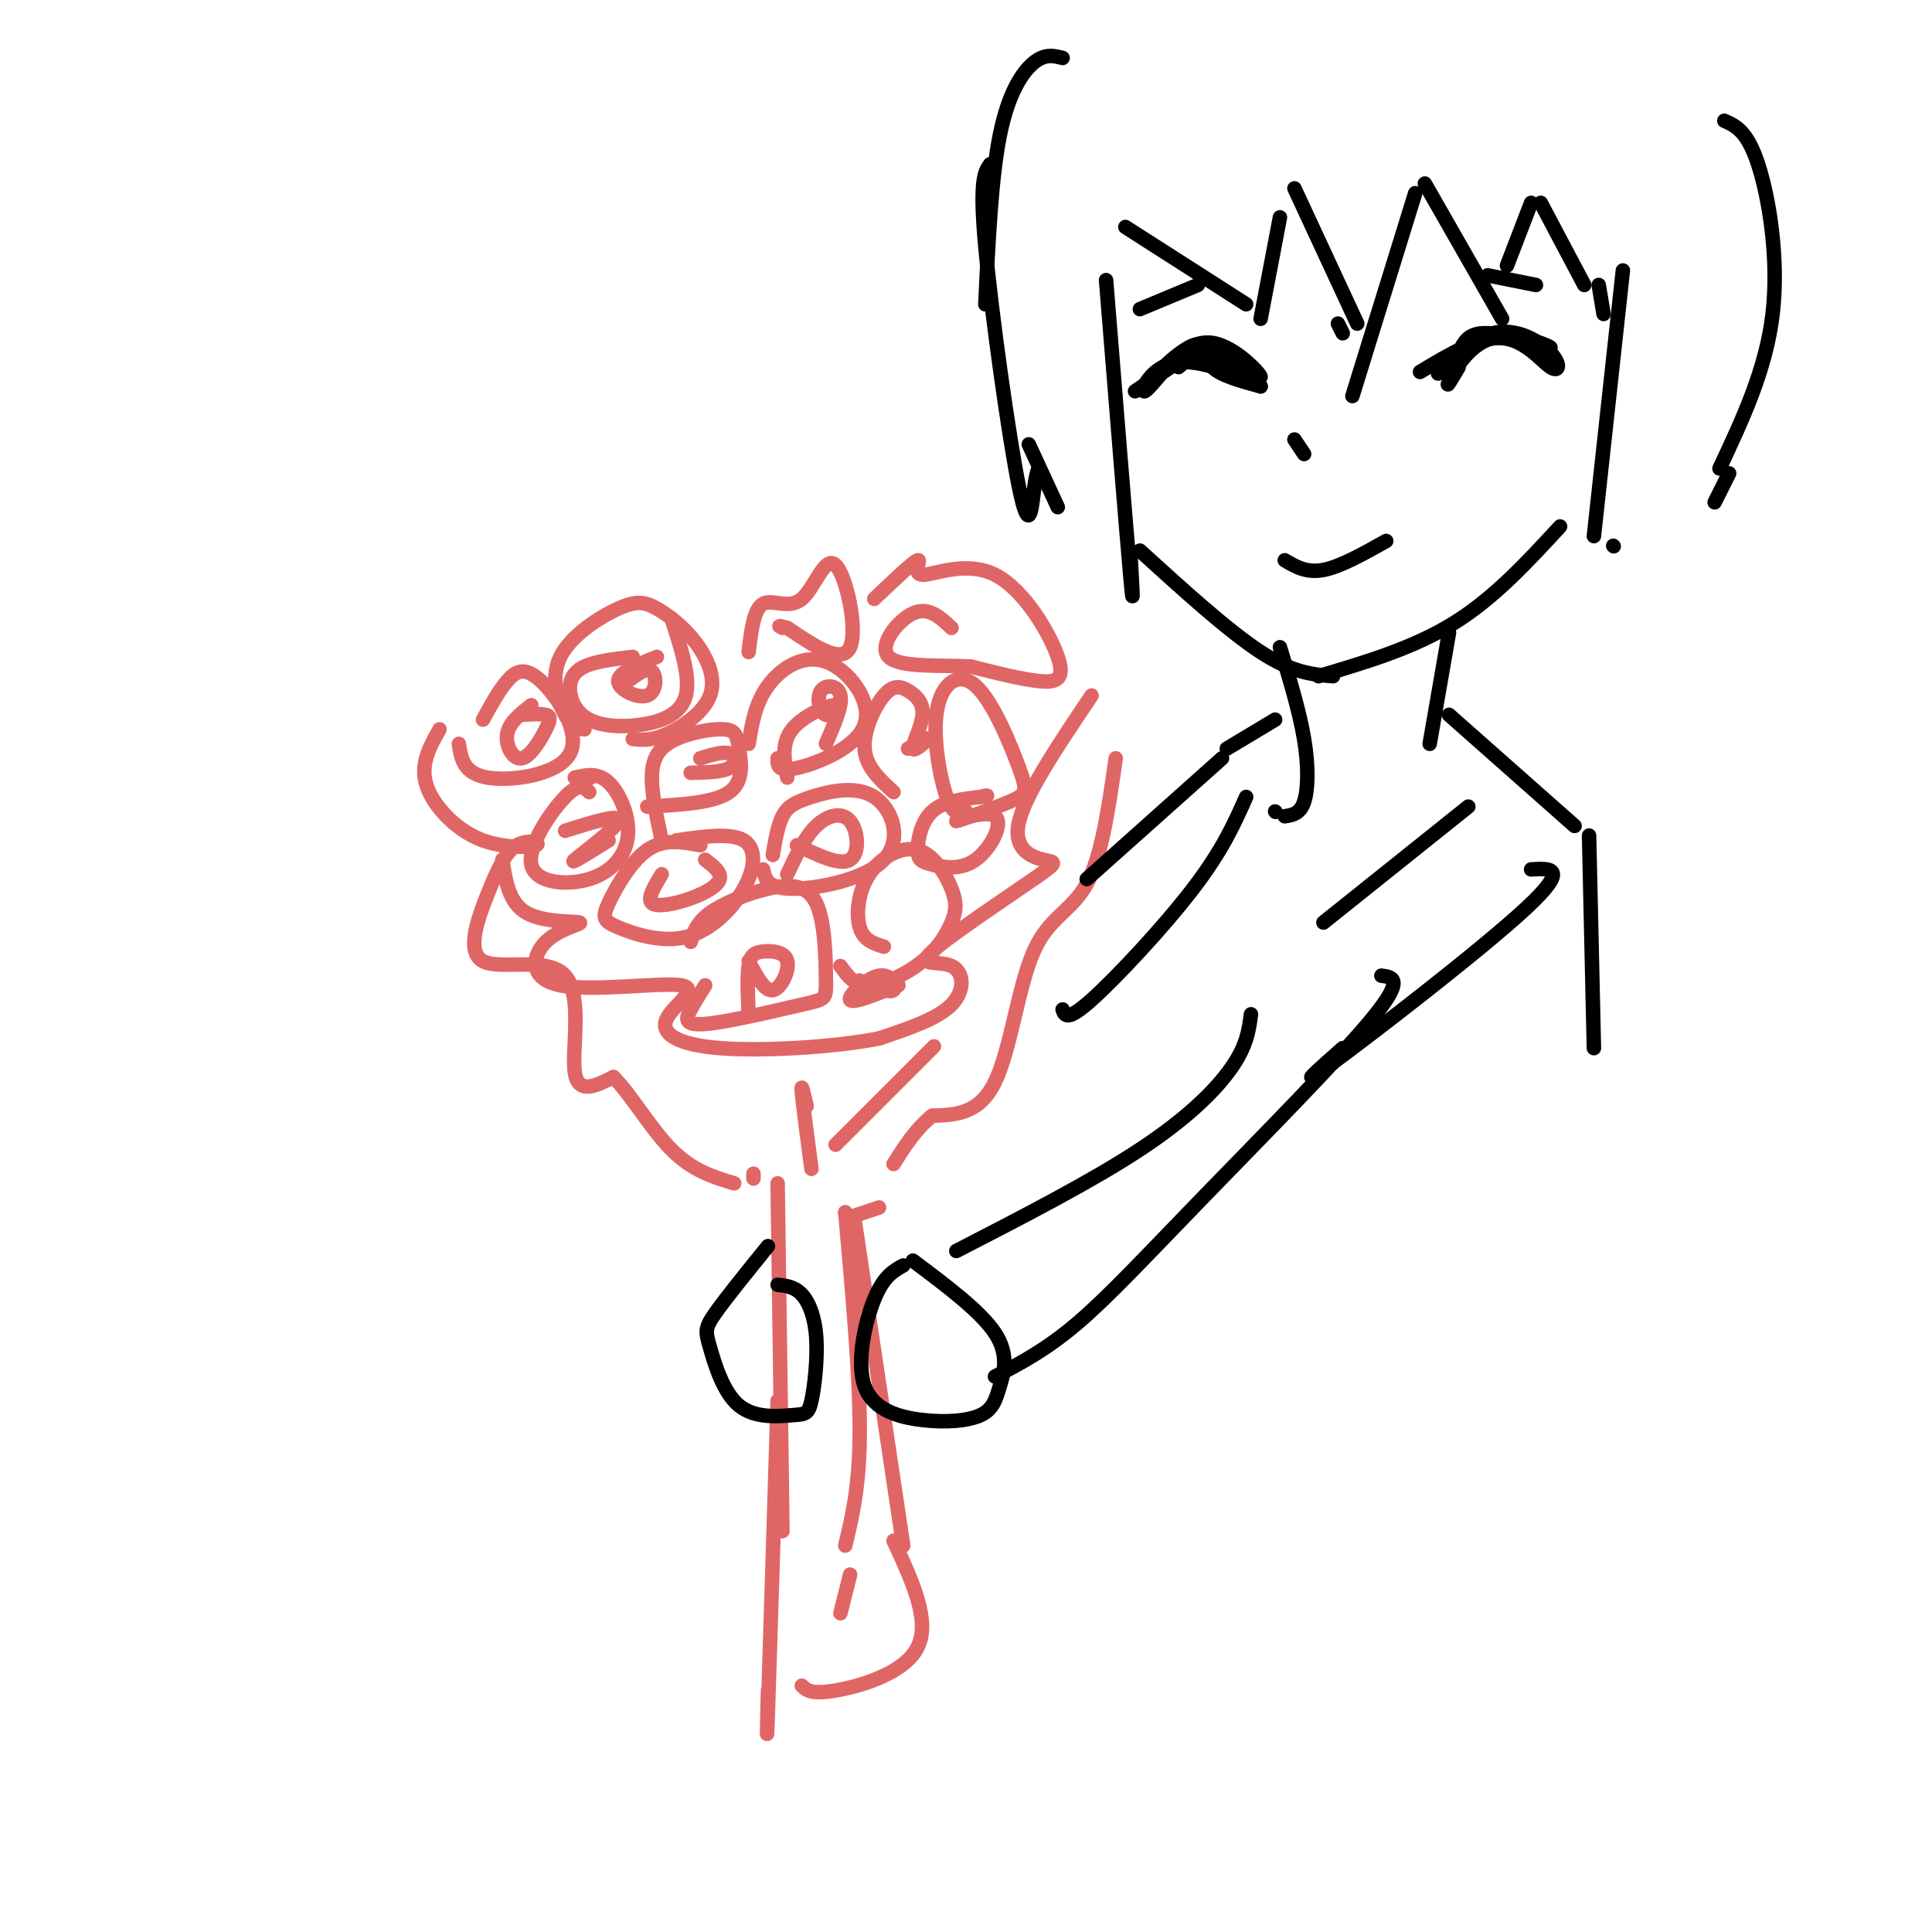 <svg viewBox='0 0 400 400' version='1.1' xmlns='http://www.w3.org/2000/svg' xmlns:xlink='http://www.w3.org/1999/xlink'><g fill='none' stroke='rgb(224,102,102)' stroke-width='3' stroke-linecap='round' stroke-linejoin='round'><path d='M91,151c-1.287,2.284 -2.573,4.567 -3,7c-0.427,2.433 0.006,5.015 2,8c1.994,2.985 5.551,6.374 10,8c4.449,1.626 9.792,1.488 11,1c1.208,-0.488 -1.718,-1.325 -4,0c-2.282,1.325 -3.921,4.814 -6,10c-2.079,5.186 -4.599,12.071 -1,14c3.599,1.929 13.315,-1.096 17,3c3.685,4.096 1.339,15.313 2,20c0.661,4.687 4.331,2.843 8,1'/><path d='M127,223c3.333,3.178 7.667,10.622 12,15c4.333,4.378 8.667,5.689 13,7'/><path d='M226,144c-6.789,10.085 -13.578,20.170 -15,26c-1.422,5.830 2.523,7.404 5,8c2.477,0.596 3.487,0.212 -2,4c-5.487,3.788 -17.471,11.747 -21,15c-3.529,3.253 1.396,1.799 4,3c2.604,1.201 2.887,5.057 0,8c-2.887,2.943 -8.943,4.971 -15,7'/><path d='M182,215c-8.976,1.777 -23.916,2.719 -33,2c-9.084,-0.719 -12.310,-3.101 -11,-6c1.310,-2.899 7.158,-6.317 3,-7c-4.158,-0.683 -18.321,1.370 -25,0c-6.679,-1.370 -5.873,-6.161 -3,-9c2.873,-2.839 7.812,-3.726 7,-4c-0.812,-0.274 -7.375,0.065 -11,-2c-3.625,-2.065 -4.313,-6.532 -5,-11'/><path d='M100,149c1.628,-2.978 3.257,-5.955 5,-8c1.743,-2.045 3.601,-3.156 7,0c3.399,3.156 8.338,10.581 6,15c-2.338,4.419 -11.954,5.834 -17,5c-5.046,-0.834 -5.523,-3.917 -6,-7'/><path d='M110,146c-2.309,1.812 -4.619,3.624 -5,6c-0.381,2.376 1.166,5.317 3,5c1.834,-0.317 3.955,-3.893 5,-6c1.045,-2.107 1.013,-2.745 0,-3c-1.013,-0.255 -3.006,-0.128 -5,0'/><path d='M122,164c-1.027,-1.022 -2.054,-2.044 -5,1c-2.946,3.044 -7.812,10.153 -7,14c0.812,3.847 7.300,4.433 12,3c4.700,-1.433 7.612,-4.886 8,-9c0.388,-4.114 -1.746,-8.890 -4,-11c-2.254,-2.110 -4.627,-1.555 -7,-1'/><path d='M126,174c-4.200,2.622 -8.400,5.244 -7,4c1.400,-1.244 8.400,-6.356 9,-8c0.600,-1.644 -5.200,0.178 -11,2'/><path d='M145,175c-3.772,-0.704 -7.544,-1.407 -11,1c-3.456,2.407 -6.598,7.926 -8,11c-1.402,3.074 -1.066,3.705 2,5c3.066,1.295 8.863,3.254 14,2c5.137,-1.254 9.614,-5.722 12,-10c2.386,-4.278 2.682,-8.365 0,-10c-2.682,-1.635 -8.341,-0.817 -14,0'/><path d='M137,181c-1.554,2.554 -3.107,5.107 -2,6c1.107,0.893 4.875,0.125 8,-1c3.125,-1.125 5.607,-2.607 6,-4c0.393,-1.393 -1.304,-2.696 -3,-4'/><path d='M137,174c-1.129,-5.200 -2.259,-10.399 -2,-14c0.259,-3.601 1.906,-5.603 5,-7c3.094,-1.397 7.633,-2.189 10,-2c2.367,0.189 2.560,1.359 3,4c0.440,2.641 1.126,6.755 -2,9c-3.126,2.245 -10.063,2.623 -17,3'/><path d='M145,157c2.356,-0.733 4.711,-1.467 6,-1c1.289,0.467 1.511,2.133 0,3c-1.511,0.867 -4.756,0.933 -8,1'/><path d='M121,151c-1.264,-0.202 -2.527,-0.405 -4,-3c-1.473,-2.595 -3.154,-7.583 -1,-12c2.154,-4.417 8.143,-8.262 12,-10c3.857,-1.738 5.583,-1.369 8,0c2.417,1.369 5.524,3.738 8,7c2.476,3.262 4.320,7.417 3,11c-1.320,3.583 -5.806,6.595 -9,8c-3.194,1.405 -5.097,1.202 -7,1'/><path d='M130,141c2.000,-1.470 4.000,-2.940 5,-2c1.000,0.940 1.000,4.292 -1,5c-2.000,0.708 -6.000,-1.226 -6,-3c0.000,-1.774 4.000,-3.387 8,-5'/><path d='M155,154c0.679,-4.187 1.359,-8.373 4,-12c2.641,-3.627 7.244,-6.694 12,-5c4.756,1.694 9.665,8.148 8,13c-1.665,4.852 -9.904,8.100 -14,9c-4.096,0.900 -4.048,-0.550 -4,-2'/><path d='M163,161c-0.639,-3.561 -1.279,-7.122 1,-10c2.279,-2.878 7.475,-5.072 9,-5c1.525,0.072 -0.622,2.411 -2,2c-1.378,-0.411 -1.986,-3.572 -1,-5c0.986,-1.428 3.568,-1.122 4,1c0.432,2.122 -1.284,6.061 -3,10'/><path d='M160,177c0.506,-3.019 1.012,-6.038 2,-8c0.988,-1.962 2.458,-2.865 6,-4c3.542,-1.135 9.156,-2.500 13,0c3.844,2.500 5.920,8.865 2,13c-3.920,4.135 -13.834,6.038 -19,6c-5.166,-0.038 -5.583,-2.019 -6,-4'/><path d='M163,181c1.810,-3.857 3.619,-7.714 6,-10c2.381,-2.286 5.333,-3.000 7,-1c1.667,2.000 2.048,6.714 0,8c-2.048,1.286 -6.524,-0.857 -11,-3'/><path d='M143,195c0.619,-2.000 1.238,-4.001 4,-6c2.762,-1.999 7.667,-3.997 12,-5c4.333,-1.003 8.094,-1.012 10,3c1.906,4.012 1.955,12.045 2,16c0.045,3.955 0.084,3.833 -5,5c-5.084,1.167 -15.292,3.622 -20,4c-4.708,0.378 -3.917,-1.321 -3,-3c0.917,-1.679 1.958,-3.340 3,-5'/><path d='M155,210c-0.172,-3.884 -0.344,-7.767 0,-10c0.344,-2.233 1.206,-2.815 3,-3c1.794,-0.185 4.522,0.027 5,2c0.478,1.973 -1.292,5.707 -3,6c-1.708,0.293 -3.354,-2.853 -5,-6'/><path d='M183,196c-2.091,-0.650 -4.182,-1.300 -5,-4c-0.818,-2.700 -0.361,-7.449 2,-11c2.361,-3.551 6.628,-5.904 10,-5c3.372,0.904 5.848,5.065 7,8c1.152,2.935 0.979,4.642 0,7c-0.979,2.358 -2.764,5.366 -6,8c-3.236,2.634 -7.925,4.896 -11,5c-3.075,0.104 -4.538,-1.948 -6,-4'/><path d='M186,204c-4.774,1.935 -9.548,3.869 -10,3c-0.452,-0.869 3.417,-4.542 6,-5c2.583,-0.458 3.881,2.298 3,3c-0.881,0.702 -3.940,-0.649 -7,-2'/><path d='M200,168c-1.291,0.493 -2.582,0.986 -4,-3c-1.418,-3.986 -2.962,-12.451 -2,-18c0.962,-5.549 4.431,-8.183 8,-5c3.569,3.183 7.239,12.182 9,17c1.761,4.818 1.611,5.456 -2,7c-3.611,1.544 -10.685,3.993 -11,4c-0.315,0.007 6.130,-2.428 8,-1c1.870,1.428 -0.833,6.720 -4,9c-3.167,2.280 -6.797,1.549 -9,1c-2.203,-0.549 -2.978,-0.917 -3,-3c-0.022,-2.083 0.708,-5.881 3,-8c2.292,-2.119 6.146,-2.560 10,-3'/><path d='M203,165c1.833,-0.500 1.417,-0.250 1,0'/><path d='M185,164c-2.868,-2.613 -5.736,-5.225 -6,-9c-0.264,-3.775 2.077,-8.712 4,-11c1.923,-2.288 3.430,-1.925 5,-1c1.570,0.925 3.204,2.413 3,5c-0.204,2.587 -2.247,6.273 -2,7c0.247,0.727 2.785,-1.507 3,-2c0.215,-0.493 -1.892,0.753 -4,2'/><path d='M181,124c4.038,-3.847 8.075,-7.694 9,-8c0.925,-0.306 -1.263,2.929 1,3c2.263,0.071 8.978,-3.022 15,0c6.022,3.022 11.352,12.160 13,17c1.648,4.840 -0.386,5.383 -4,5c-3.614,-0.383 -8.807,-1.691 -14,-3'/><path d='M201,138c-6.214,-0.345 -14.750,0.292 -17,-2c-2.250,-2.292 1.786,-7.512 5,-9c3.214,-1.488 5.607,0.756 8,3'/><path d='M155,135c0.530,-4.467 1.059,-8.935 3,-10c1.941,-1.065 5.293,1.271 8,-1c2.707,-2.271 4.767,-9.150 7,-7c2.233,2.150 4.638,13.329 3,17c-1.638,3.671 -7.319,-0.164 -13,-4'/><path d='M163,130c-2.333,-0.667 -1.667,-0.333 -1,0'/><path d='M139,128c1.988,6.091 3.976,12.183 3,16c-0.976,3.817 -4.916,5.360 -9,6c-4.084,0.640 -8.311,0.378 -11,-1c-2.689,-1.378 -3.839,-3.871 -4,-6c-0.161,-2.129 0.668,-3.894 3,-5c2.332,-1.106 6.166,-1.553 10,-2'/><path d='M122,161c0.000,0.000 0.100,0.100 0.1,0.1'/><path d='M231,157c-1.452,10.167 -2.905,20.333 -6,26c-3.095,5.667 -7.833,6.833 -11,14c-3.167,7.167 -4.762,20.333 -8,27c-3.238,6.667 -8.119,6.833 -13,7'/><path d='M193,231c-3.500,2.833 -5.750,6.417 -8,10'/><path d='M156,243c0.000,0.000 0.000,1.000 0,1'/><path d='M161,245c0.000,0.000 1.000,72.000 1,72'/><path d='M161,290c-0.833,27.000 -1.667,54.000 -2,64c-0.333,10.000 -0.167,3.000 0,-4'/><path d='M177,253c0.000,0.000 10.000,67.000 10,67'/><path d='M185,319c3.844,8.267 7.689,16.533 5,22c-2.689,5.467 -11.911,8.133 -17,9c-5.089,0.867 -6.044,-0.067 -7,-1'/><path d='M175,251c1.500,16.750 3.000,33.500 3,45c0.000,11.500 -1.500,17.750 -3,24'/><path d='M174,334c0.000,0.000 2.000,-8.000 2,-8'/><path d='M173,237c9.083,-9.083 18.167,-18.167 20,-20c1.833,-1.833 -3.583,3.583 -9,9'/><path d='M167,229c-0.583,-2.583 -1.167,-5.167 -1,-3c0.167,2.167 1.083,9.083 2,16'/><path d='M182,250c0.000,0.000 -6.000,2.000 -6,2'/><path d='M175,251c0.000,0.000 0.100,0.100 0.1,0.1'/></g>
<g fill='none' stroke='rgb(0,0,0)' stroke-width='3' stroke-linecap='round' stroke-linejoin='round'><path d='M187,262c-2.035,1.132 -4.071,2.264 -6,7c-1.929,4.736 -3.752,13.075 -2,18c1.752,4.925 7.077,6.436 12,7c4.923,0.564 9.443,0.182 12,-1c2.557,-1.182 3.150,-3.164 4,-6c0.850,-2.836 1.957,-6.524 -1,-11c-2.957,-4.476 -9.979,-9.738 -17,-15'/><path d='M159,258c-4.435,5.472 -8.871,10.944 -11,14c-2.129,3.056 -1.952,3.696 -1,7c0.952,3.304 2.678,9.271 6,12c3.322,2.729 8.238,2.220 11,2c2.762,-0.220 3.369,-0.152 4,-3c0.631,-2.848 1.285,-8.613 1,-13c-0.285,-4.387 -1.510,-7.396 -3,-9c-1.490,-1.604 -3.245,-1.802 -5,-2'/><path d='M206,285c5.274,-2.756 10.548,-5.512 17,-11c6.452,-5.488 14.083,-13.708 26,-26c11.917,-12.292 28.119,-28.655 35,-37c6.881,-8.345 4.440,-8.673 2,-9'/><path d='M198,259c14.022,-7.222 28.044,-14.444 38,-21c9.956,-6.556 15.844,-12.444 19,-17c3.156,-4.556 3.578,-7.778 4,-11'/><path d='M236,114c9.167,8.333 18.333,16.667 25,21c6.667,4.333 10.833,4.667 15,5'/><path d='M273,140c9.833,-2.917 19.667,-5.833 28,-11c8.333,-5.167 15.167,-12.583 22,-20'/><path d='M266,116c2.250,1.333 4.500,2.667 8,2c3.500,-0.667 8.250,-3.333 13,-6'/><path d='M268,91c0.000,0.000 2.000,3.000 2,3'/><path d='M235,81c5.250,-3.583 10.500,-7.167 12,-8c1.500,-0.833 -0.750,1.083 -3,3'/><path d='M238,79c4.152,-4.343 8.303,-8.686 13,-8c4.697,0.686 9.939,6.400 10,7c0.061,0.600 -5.061,-3.915 -8,-5c-2.939,-1.085 -3.697,1.262 -2,3c1.697,1.738 5.848,2.869 10,4'/><path d='M261,80c-1.761,-1.030 -11.163,-5.606 -17,-5c-5.837,0.606 -8.110,6.394 -7,6c1.110,-0.394 5.603,-6.970 9,-9c3.397,-2.030 5.699,0.485 8,3'/><path d='M294,77c6.125,-3.678 12.250,-7.356 17,-7c4.750,0.356 8.126,4.744 10,6c1.874,1.256 2.244,-0.622 0,-3c-2.244,-2.378 -7.104,-5.256 -12,-4c-4.896,1.256 -9.827,6.644 -11,8c-1.173,1.356 1.414,-1.322 4,-4'/><path d='M302,73c1.034,-1.780 1.620,-4.231 6,-4c4.380,0.231 12.556,3.144 13,3c0.444,-0.144 -6.842,-3.347 -12,-2c-5.158,1.347 -8.188,7.242 -9,9c-0.812,1.758 0.594,-0.621 2,-3'/><path d='M236,64c0.000,0.000 12.000,-5.000 12,-5'/><path d='M308,57c0.000,0.000 10.000,2.000 10,2'/><path d='M229,58c2.083,25.833 4.167,51.667 5,61c0.833,9.333 0.417,2.167 0,-5'/><path d='M336,56c0.000,0.000 -6.000,55.000 -6,55'/><path d='M334,113c0.000,0.000 0.100,0.100 0.1,0.1'/><path d='M233,47c0.000,0.000 25.000,16.000 25,16'/><path d='M261,66c0.000,0.000 4.000,-21.000 4,-21'/><path d='M268,39c0.000,0.000 13.000,28.000 13,28'/><path d='M293,40c0.000,0.000 -13.000,42.000 -13,42'/><path d='M277,67c0.000,0.000 1.000,2.000 1,2'/><path d='M295,38c0.000,0.000 16.000,28.000 16,28'/><path d='M312,55c0.000,0.000 5.000,-13.000 5,-13'/><path d='M319,42c0.000,0.000 9.000,17.000 9,17'/><path d='M331,59c0.000,0.000 1.000,6.000 1,6'/><path d='M220,12c-1.822,-0.467 -3.644,-0.933 -6,1c-2.356,1.933 -5.244,6.267 -7,15c-1.756,8.733 -2.378,21.867 -3,35'/><path d='M205,34c-1.131,1.589 -2.262,3.179 -1,17c1.262,13.821 4.917,39.875 7,50c2.083,10.125 2.595,4.321 3,1c0.405,-3.321 0.702,-4.161 1,-5'/><path d='M213,92c0.000,0.000 6.000,13.000 6,13'/><path d='M357,25c2.378,1.067 4.756,2.133 7,9c2.244,6.867 4.356,19.533 3,31c-1.356,11.467 -6.178,21.733 -11,32'/><path d='M358,98c0.000,0.000 -3.000,6.000 -3,6'/><path d='M300,131c0.000,0.000 -4.000,23.000 -4,23'/><path d='M317,180c4.067,-0.244 8.133,-0.489 -1,8c-9.133,8.489 -31.467,25.711 -40,32c-8.533,6.289 -3.267,1.644 2,-3'/><path d='M304,167c0.000,0.000 -30.000,24.000 -30,24'/><path d='M258,165c-2.444,5.511 -4.889,11.022 -11,19c-6.111,7.978 -15.889,18.422 -21,23c-5.111,4.578 -5.556,3.289 -6,2'/><path d='M253,157c0.000,0.000 -28.000,25.000 -28,25'/><path d='M265,134c2.022,6.644 4.044,13.289 5,19c0.956,5.711 0.844,10.489 0,13c-0.844,2.511 -2.422,2.756 -4,3'/><path d='M264,168c0.000,0.000 0.100,0.100 0.1,0.1'/><path d='M300,148c0.000,0.000 26.000,23.000 26,23'/><path d='M329,173c0.000,0.000 1.000,44.000 1,44'/><path d='M264,149c0.000,0.000 -10.000,6.000 -10,6'/></g>
</svg>